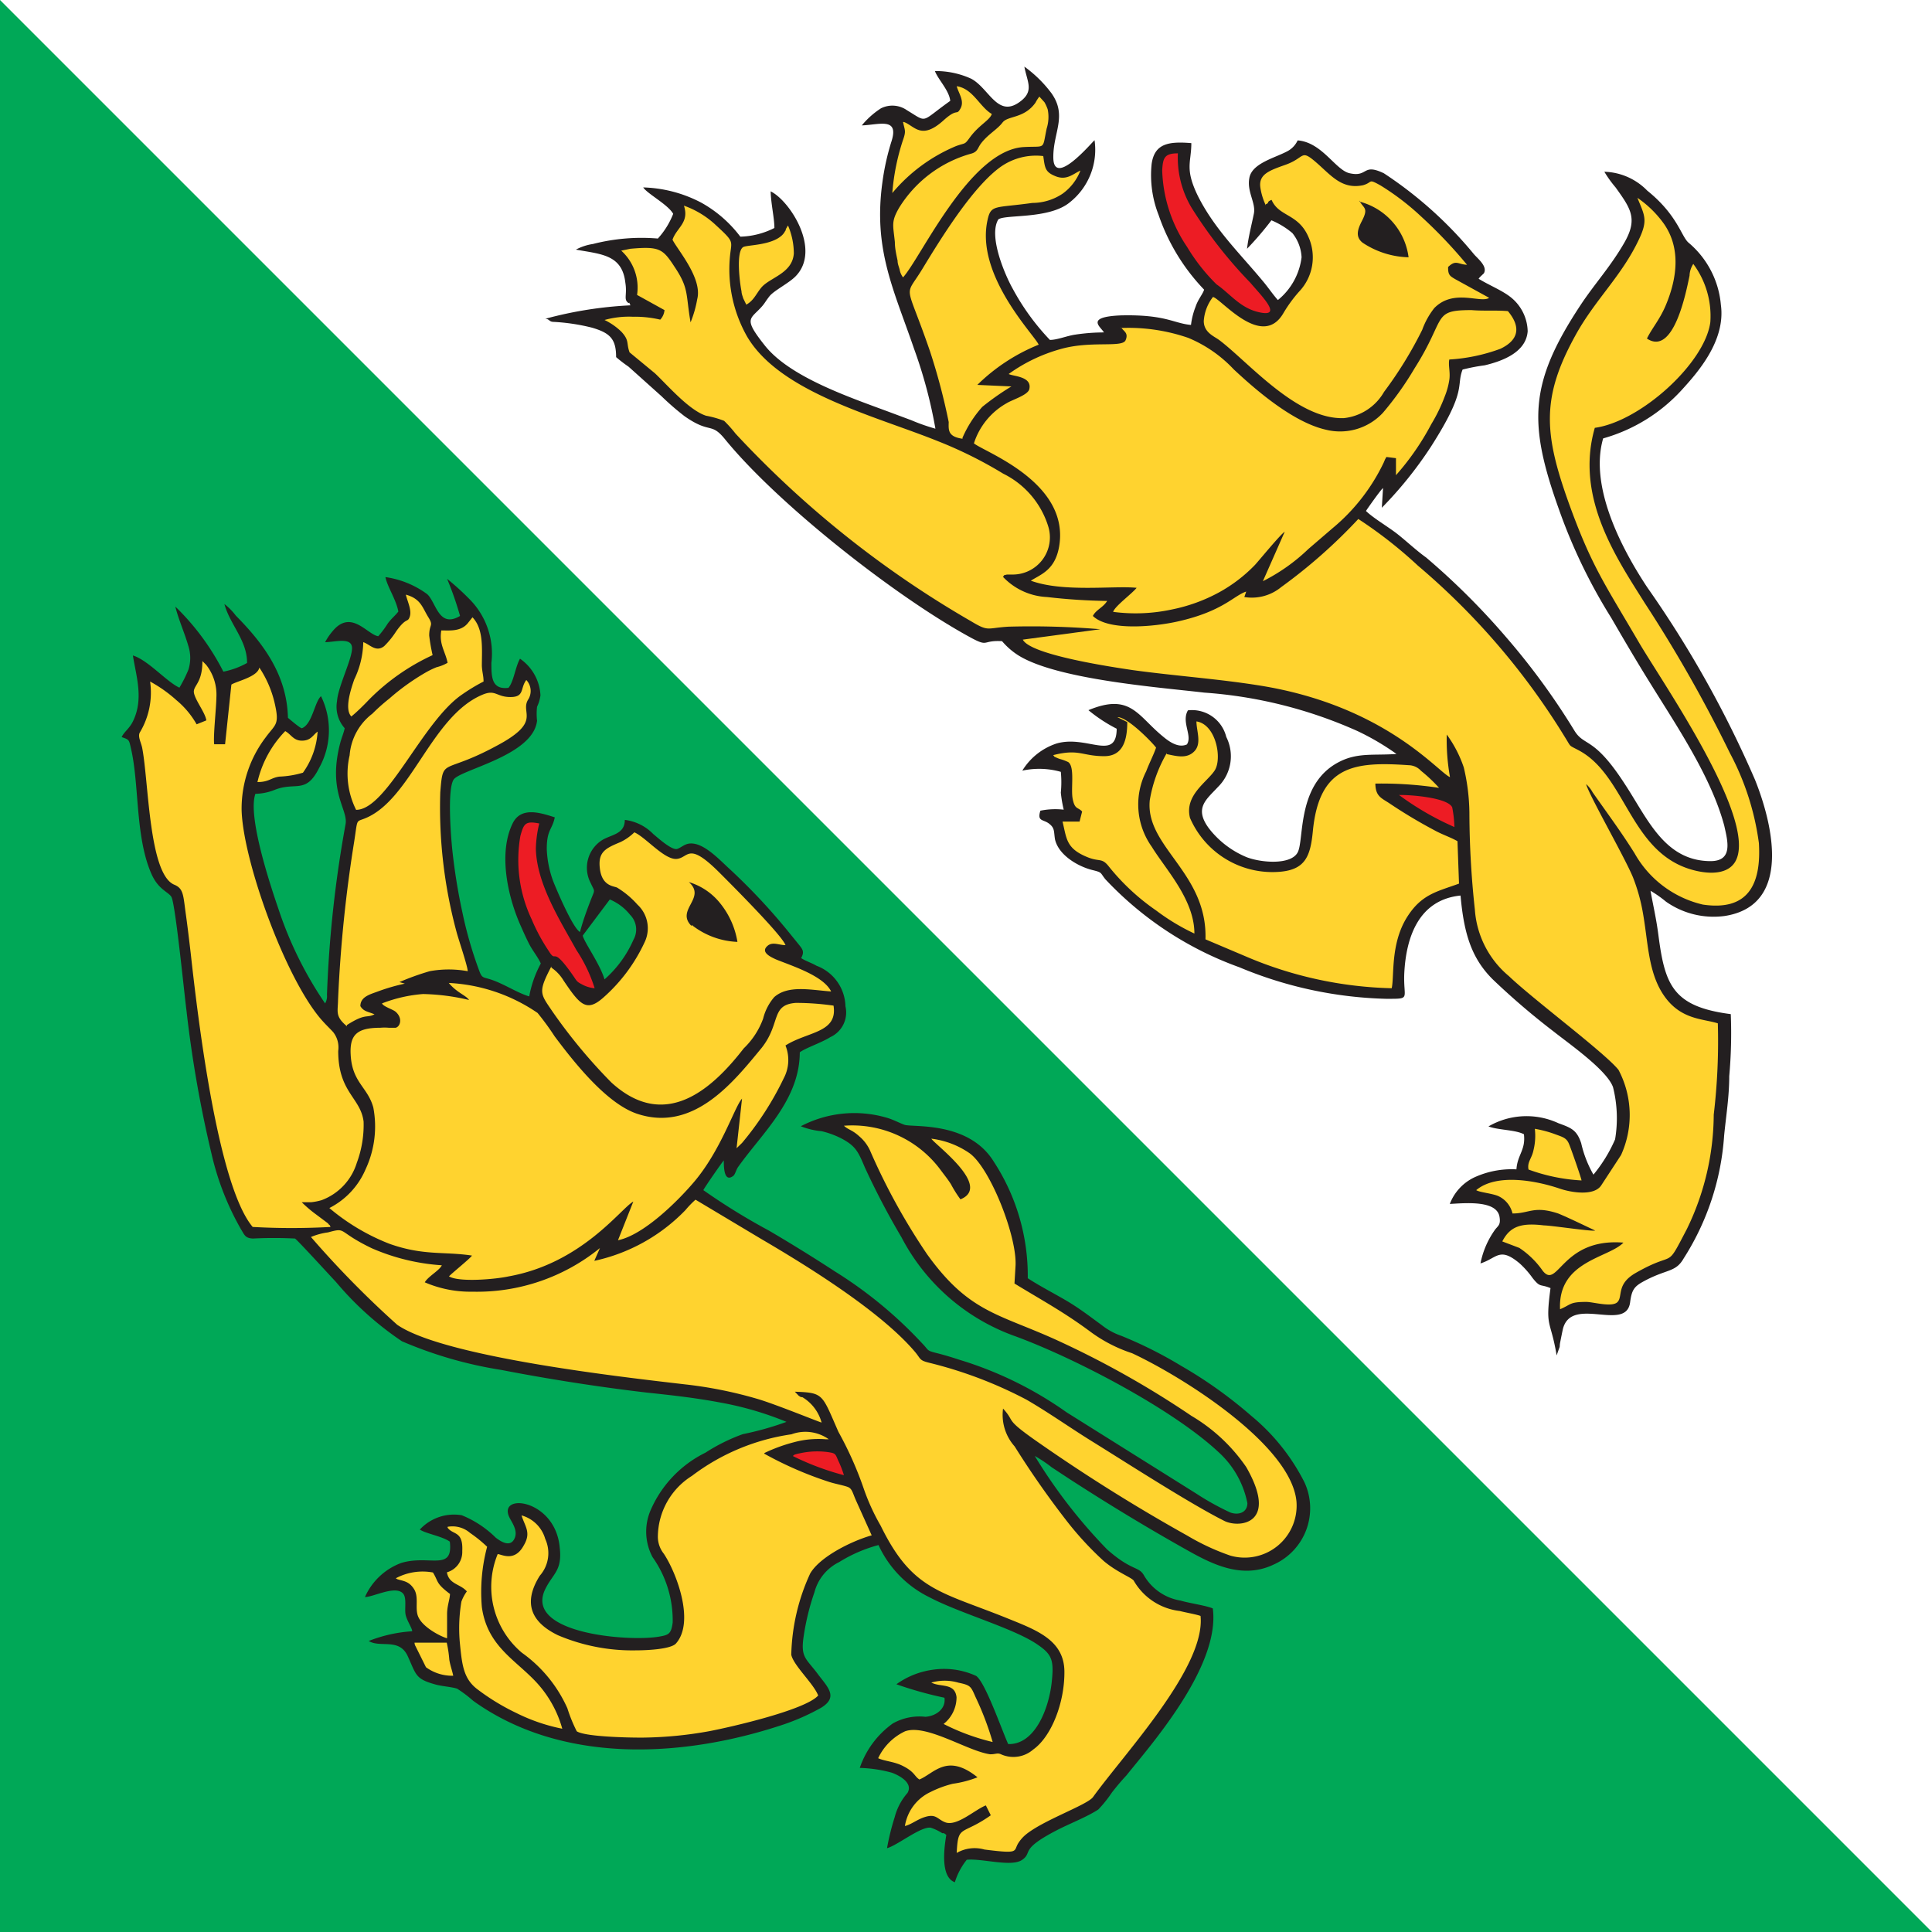 <svg id="SQUARE_copy_2" data-name="SQUARE copy 2" xmlns="http://www.w3.org/2000/svg" viewBox="0 0 113.39 113.39"><defs><style>.cls-1,.cls-6{fill:#00a857}.cls-2{fill:none}.cls-3{fill:#231f20}.cls-4{fill:#ffd32f}.cls-4,.cls-5,.cls-6{fill-rule:evenodd}.cls-5{fill:#ed1c24}</style></defs><path class="cls-1" d="M0 113.39L113.39 113.39 0 0 0 113.39z"/><path class="cls-2" d="M0 0H113.39V113.39H0z"/><path class="cls-3" d="M32 18.71a23.23 23.23 0 0 1 5-.79c-.15-.34 0 0-.19-.2s0-.48-.11-1.14c-.19-1.64-1.42-1.66-2.9-1.93a3.07 3.07 0 0 1 1-.33 11.46 11.46 0 0 1 3.81-.32 4.67 4.67 0 0 0 .9-1.45C39.2 12 38 11.38 37.75 11a7.77 7.77 0 0 1 3.4.89 7.31 7.31 0 0 1 2.3 2 4.66 4.66 0 0 0 2-.51c0-.58-.2-1.4-.22-2.15 1.13.55 3 3.45 1.45 5-.41.41-1.27.83-1.53 1.17s-.24.36-.41.56c-.69.8-1.17.66.15 2.32 1.45 1.83 4.87 3 7.22 3.87l1.37.51a11.54 11.54 0 0 0 1.42.5 27.7 27.7 0 0 0-1.25-4.68c-1.19-3.48-2.41-5.83-1.86-9.79a14.23 14.23 0 0 1 .54-2.42c.44-1.41-.76-.94-1.75-.91a4.87 4.87 0 0 1 1.12-1 1.49 1.49 0 0 1 1.53.11c1.25.75.75.72 2.54-.55-.06-.61-.71-1.25-.9-1.75a5 5 0 0 1 2.13.45c1.09.58 1.58 2.45 3 1.24.66-.58.28-1.09.12-1.95a7.33 7.33 0 0 1 1.59 1.56c.94 1.33.1 2.3.11 3.76 0 1.84 2.29-.91 2.42-1a3.94 3.94 0 0 1-1.46 3.65c-1.21 1-3.8.69-4.19 1-.6 1 .43 3.33.85 4.07a13.85 13.85 0 0 0 2.18 3c.43 0 1-.24 1.48-.31a11.47 11.47 0 0 1 1.69-.13c-.17-.32-1.15-.91 1-1 2.64-.06 3.08.47 4.11.56a4.26 4.26 0 0 1 .27-1.07c.14-.43.43-.75.5-1A11.88 11.88 0 0 1 68 12.62a6.4 6.4 0 0 1-.41-3c.17-1.2 1-1.33 2.33-1.22 0 1.14-.4 1.48.38 3.09 1 2 2.53 3.44 3.91 5.12.26.32.52.7.79 1a3.84 3.84 0 0 0 1.39-2.51 2.45 2.45 0 0 0-.54-1.42 4.7 4.7 0 0 0-1.23-.75 18.77 18.77 0 0 1-1.43 1.67c.07-.65.27-1.42.4-2.06s-.43-1.29-.26-2.12 1.45-1.14 2.18-1.52a1.38 1.38 0 0 0 .65-.66c1.44.11 2.23 1.76 3.06 1.93 1.09.24.73-.61 2 0a23.63 23.63 0 0 1 5.27 4.73c.22.27.83.72.6 1.14l-.23.22c-.08.09 0 0-.08.1.63.39 1.36.67 1.88 1.08a2.63 2.63 0 0 1 1 2c-.09 1.25-1.51 1.76-2.52 2a11.12 11.12 0 0 0-1.3.25c-.39 1 .29 1.17-1.86 4.53a23.11 23.11 0 0 1-2.88 3.58l.07-1.15c-.07 0-1 1.32-1 1.34.42.41 1.27.91 1.79 1.31s1.15 1 1.74 1.42a42.17 42.17 0 0 1 4.69 4.67 41.17 41.17 0 0 1 4 5.47c.6 1 1.13.29 3 3.2 1.31 2 2.31 4.47 5 4.48 1.35 0 1-1.2.81-2.07-.76-2.86-2.8-5.87-4.29-8.28-.8-1.28-1.57-2.59-2.34-3.92a32.1 32.1 0 0 1-3.07-6.36c-1.81-5.06-1.77-7.41 1.26-12 .84-1.27 1.78-2.28 2.58-3.68s.36-2-.52-3.23a6.69 6.69 0 0 1-.66-.92 3.66 3.66 0 0 1 2.52 1.11c1.79 1.44 2 2.71 2.43 3.06A5.37 5.37 0 0 1 101 17.9c.29 2.12-1.4 4-2.31 5a9.86 9.86 0 0 1-4.6 2.83c-.87 3 1.33 6.84 2.58 8.73a63.46 63.46 0 0 1 6.33 11.3c1 2.48 2.25 7.38-1.78 8a4.86 4.86 0 0 1-3.44-.84 6.91 6.91 0 0 0-.91-.64c.16.9.33 1.59.46 2.58.38 2.94.84 4.22 4.25 4.66a28.12 28.12 0 0 1-.09 3.64c0 1.2-.19 2.36-.3 3.49a15.27 15.27 0 0 1-2.37 7.2c-.49.86-1 .6-2.42 1.39-.52.29-.64.52-.73 1.21-.25 1.74-3.43-.42-3.94 1.54-.06.27-.11.53-.16.78s0 .23-.07.38l-.14.4C91 77.39 90.68 78 91 75.6c-.62-.26-.58 0-1.05-.59a5.36 5.36 0 0 0-.76-.86c-1.19-1-1.33-.3-2.3 0a5.06 5.06 0 0 1 .87-2c.18-.22.32-.28.25-.72-.15-1-2-.82-2.92-.77a2.85 2.85 0 0 1 1.42-1.55 5.26 5.26 0 0 1 2.49-.48c.06-.87.55-1.13.44-2.06-.51-.27-1.52-.24-2.08-.46a4.44 4.44 0 0 1 4.1-.19c.77.28 1.08.4 1.34 1.17a6.67 6.67 0 0 0 .72 1.85 8.64 8.64 0 0 0 1.27-2.07 7.47 7.47 0 0 0-.12-3.06c-.35-1-2.58-2.55-3.46-3.25a42.61 42.61 0 0 1-3.61-3.09c-1.21-1.21-1.68-2.62-1.88-4.91-2.47.25-3.19 2.47-3.3 4.52-.08 1.59.45 1.54-1.09 1.54a23.8 23.8 0 0 1-8.59-1.85 20.12 20.12 0 0 1-7.86-5.16c-.32-.39-.17-.4-.74-.54-.84-.2-2-.86-2.22-1.8-.08-.47 0-.66-.35-.93s-.71-.11-.51-.76a4.39 4.39 0 0 1 1.37-.06 7.54 7.54 0 0 1-.17-1 6.22 6.22 0 0 0 0-1.22 4.65 4.65 0 0 0-2.26-.07 3.72 3.72 0 0 1 2-1.59c1.78-.53 3.52 1.08 3.54-.87a9 9 0 0 1-1.66-1.09c2.41-1 2.85.25 4.26 1.45.28.23.93.83 1.52.56.34-.51-.34-1.31.06-2a2.07 2.07 0 0 1 2.25 1.56 2.52 2.52 0 0 1-.48 2.93c-.68.74-1.44 1.24-.52 2.46a5.41 5.41 0 0 0 2.2 1.67c.86.33 2.62.47 3-.3s-.06-4 2.4-5.28c1.1-.58 2.07-.38 3.39-.48a14.92 14.92 0 0 0-2.28-1.34 26.5 26.5 0 0 0-9-2.26c-2.64-.31-8.56-.76-10.87-2.16a4.25 4.25 0 0 1-1-.86c-1.23-.07-.73.4-1.93-.26C52.55 35 45.67 29.6 42.56 25.79c-.85-1.05-.85-.29-2.38-1.36a15.54 15.54 0 0 1-1.35-1.17l-1.94-1.74a8.27 8.27 0 0 1-.73-.56c0-1.07-.36-1.42-1.42-1.73a11.7 11.7 0 0 0-2.28-.34c-.23-.01-.23-.18-.46-.18z"/><path class="cls-4" d="M83.22 33.2a41.62 41.62 0 0 1 8.63 10.07c.39.62.18.43.83.78 2.83 1.53 3 6.21 6.92 7.07 1 .22 1.92.1 2.28-.62 1.24-2.46-4.3-10.43-5.67-12.76-2.06-3.53-2.8-4.5-4.16-8.28-1.45-4.06-1.58-6.17.42-9.79 1.15-2.09 2.71-3.47 3.72-5.62.55-1.15.32-1.42-.09-2.44a6.28 6.28 0 0 1 1.56 1.53c1 1.44.77 3.2.1 4.79-.35.83-.81 1.34-1.1 1.94 1.57 1.05 2.3-2.73 2.5-3.69a1.34 1.34 0 0 1 .22-.69 5.13 5.13 0 0 1 1 3.42c-.32 2.41-4.1 5.83-6.78 6.2-1.18 4.09 1.3 7.68 2.93 10.28a81.09 81.09 0 0 1 5 8.81 15.61 15.61 0 0 1 1.7 5.28c.15 2.46-.66 4-3.29 3.61a6.21 6.21 0 0 1-4-3c-.78-1.25-1.62-2.38-2.47-3.59a1.72 1.72 0 0 0-.38-.48c.17.65 2.26 4.28 2.75 5.47a10.66 10.66 0 0 1 .59 2.13c.28 1.6.3 3.15 1 4.44 1 1.81 2.44 1.7 3.39 2a36.57 36.57 0 0 1-.24 5.36A15.47 15.47 0 0 1 99 72.14c-1.3 2.49-.57 1.18-3 2.57-1.14.65-.75 1.36-1.06 1.7s-1.43 0-1.84 0c-1 0-.87.15-1.54.43-.13-2.84 2.85-3 3.72-3.91-3.64-.29-3.84 2.79-4.74 1.65a5.14 5.14 0 0 0-1.37-1.34l-1-.38c.46-.9 1.13-1.1 2.45-.94.41 0 2.83.37 3 .3-.62-.29-1.56-.75-2.17-1-1.43-.47-1.68 0-2.68 0a1.5 1.5 0 0 0-.79-1c-.32-.17-1.16-.24-1.34-.37 1.19-1 3.51-.56 4.9-.09.67.23 2 .45 2.43-.18l1.17-1.79a5.67 5.67 0 0 0-.15-5c-.8-1-5-4.13-6.43-5.5a5.58 5.58 0 0 1-2-3.91 53.35 53.35 0 0 1-.32-5.69 12.09 12.09 0 0 0-.33-2.65 7.15 7.15 0 0 0-1-1.93 12.56 12.56 0 0 0 .19 2.5c-.7-.29-3.82-4.21-11.19-5.38-2.45-.39-4.93-.56-7.42-.9-1-.15-6-.87-6.46-1.79l4.55-.61a48.9 48.9 0 0 0-5.4-.15c-1.29.08-1.14.31-2.19-.32a59.3 59.3 0 0 1-13.82-11.01 7.35 7.35 0 0 0-.67-.75 5.79 5.79 0 0 0-1.06-.3c-1-.32-2.26-1.79-3-2.49l-1.49-1.23c-.2-.55 0-.68-.47-1.2a3.72 3.72 0 0 0-1-.7 5.3 5.3 0 0 1 1.66-.19 6.47 6.47 0 0 1 1.61.17.94.94 0 0 0 .25-.56l-1.61-.89a2.93 2.93 0 0 0-.93-2.6l.54-.11c1.71-.15 1.9 0 2.59 1.06.86 1.28.65 1.61.94 3.26a6.55 6.55 0 0 0 .39-1.36c.32-1.22-1.15-2.89-1.45-3.49.24-.71 1-1 .67-2A5.33 5.33 0 0 1 42 13.2c1.14 1.05.93.9.84 1.87a8 8 0 0 0 1 4.67c1.93 3.3 7.53 4.67 11.2 6.15a25 25 0 0 1 3.84 1.91 5.14 5.14 0 0 1 2.64 3.09 2.18 2.18 0 0 1-2.09 2.83h-.33c-.29.07-.09 0-.24.13a3.79 3.79 0 0 0 2.59 1.19 34.48 34.48 0 0 0 3.53.23c-.24.39-.65.51-.84.88.92.9 3.64.63 5 .32 2.63-.59 3.28-1.52 4-1.75l-.11.32a2.71 2.71 0 0 0 2.16-.58 31.17 31.17 0 0 0 4.53-4 25.88 25.88 0 0 1 3.5 2.74zm-17.42-14c.11.24.46.31.26.77s-2.06 0-3.86.53a9.58 9.58 0 0 0-3 1.45c.24.14 1.39.13 1.21.89-.08.35-1 .62-1.32.82a4.15 4.15 0 0 0-1.93 2.36c.63.52 5.65 2.29 5 6.06-.24 1.37-1.05 1.62-1.66 2 1.89.7 4.91.28 6.21.42-.29.36-1.27 1.07-1.38 1.41a10.06 10.06 0 0 0 3.45-.14 9.81 9.81 0 0 0 2.76-1 8.83 8.83 0 0 0 2.12-1.62c.29-.32 1.5-1.8 1.74-1.94l-1.28 2.9a10.93 10.93 0 0 0 2.67-1.89L78.21 31a11.35 11.35 0 0 0 3-3.85l.08-.19.08-.14.56.07v1A15.26 15.26 0 0 0 84 24.9a9.71 9.71 0 0 0 .8-1.65 4.35 4.35 0 0 0 .26-.95c.07-.46-.07-.85 0-1.2a10.41 10.41 0 0 0 3-.63c1.09-.52 1.21-1.29.44-2.21-.65-.06-1.46 0-2.13-.06-2.35 0-1.45.43-3.35 3.42a18.52 18.52 0 0 1-1.85 2.6 3.43 3.43 0 0 1-3.35 1c-2-.45-4.26-2.47-5.41-3.54a7.71 7.71 0 0 0-2.67-1.85 10.74 10.74 0 0 0-3.94-.58zm2.68 25a8.15 8.15 0 0 0-1 2.77c-.27 2.74 3.39 4.24 3.27 8.16l2.36 1A23.08 23.08 0 0 0 81.68 58c.16-.71-.08-2.58.88-4.14.86-1.39 1.79-1.53 3.07-2l-.09-2.49c-.4-.23-.9-.39-1.35-.64a29.29 29.29 0 0 1-2.58-1.54c-.51-.35-.88-.42-.89-1.2a22.39 22.39 0 0 1 3.74.25 9 9 0 0 0-1.06-1 1 1 0 0 0-.72-.33c-3.19-.22-5.26 0-5.63 3.89-.14 1.44-.44 2.22-1.88 2.36A5.27 5.27 0 0 1 69.84 48c-.33-1.33 1-2.09 1.45-2.78s.08-2.71-1.07-2.88c0 .56.32 1.29-.12 1.75s-1.04.29-1.62.17zm11.3-32.43c.24.48.57.4.14 1.22-.25.49-.38.92.06 1.26a5.08 5.08 0 0 0 2.69.85 3.89 3.89 0 0 0-2.89-3.27zm-5.49.22c.25-.1 0-.12.34-.26.43 1 1.56.79 2.16 2.17a2.92 2.92 0 0 1-.55 3.22 8.15 8.15 0 0 0-.9 1.23c-1.25 2.21-3.68-.83-4.15-.92a2.57 2.57 0 0 0-.54 1.41c0 .68.62.9.91 1.12 1.69 1.27 4.56 4.68 7.31 4.58A3.09 3.09 0 0 0 81.23 23a23.34 23.34 0 0 0 2.24-3.64 4.54 4.54 0 0 1 .71-1.28c1.14-1.16 2.72-.26 3.22-.6l-2-1.1c-.3-.18-.42-.24-.41-.71.47-.45.57-.15 1.11-.13a28.07 28.07 0 0 0-2.7-2.84 14.81 14.81 0 0 0-2.4-1.83c-.73-.4-.41-.17-1 0-1.27.27-1.9-.61-2.79-1.37s-.61-.24-1.76.17c-.93.33-1.59.55-1.48 1.33a3.73 3.73 0 0 0 .32 1.05zm-17.8 13.7a6.77 6.77 0 0 1 1.16-1.81 15.47 15.47 0 0 1 1.71-1.2l-2-.09a11 11 0 0 1 3.6-2.36c-.21-.53-3.73-4.06-3-7.32.2-.92.43-.69 2.63-1a3.2 3.2 0 0 0 1.77-.54 3 3 0 0 0 1.05-1.36c-.42.19-.8.59-1.44.34s-.64-.49-.74-1.19a3.6 3.6 0 0 0-2.62.72c-1.61 1.23-3.4 4.13-4.48 5.91s-1 .59.46 4.85a36.79 36.79 0 0 1 1.09 4.13c-.01.46-.06.86.81.98zm9.67 16.69c0 1.05-.25 2-1.35 2-1.31 0-1.47-.45-3-.06.11.11 0 .06.18.14a1.85 1.85 0 0 0 .23.09 2.67 2.67 0 0 1 .48.18c.4.3.13 1.56.26 2.18s.31.45.55.72l-.15.59h-1c.25 1 .19 1.59 1.52 2.11.68.26.79 0 1.21.54a13 13 0 0 0 2.77 2.57 12.46 12.46 0 0 0 2.24 1.35c0-2-1.7-3.78-2.5-5.09a4.28 4.28 0 0 1-.33-4.43c.18-.48.45-1 .58-1.39-.17-.25-1.67-1.81-2.27-1.79zM53 16.28c1.06-1.17 3.92-7.49 7.1-7.65 1.31-.07 1.06.19 1.33-1.09a2.23 2.23 0 0 0 .06-1.12A2.36 2.36 0 0 0 61.3 6l-.3-.33a2.41 2.41 0 0 0-.23.36c-.67.94-1.62.75-1.93 1.16s-.84.68-1.25 1.21c-.22.28-.19.51-.6.62a7.25 7.25 0 0 0-4.23 3.19c-.47.82-.34 1-.24 2 0 .38.09.75.16 1.09 0 .19.07.33.12.52a1.06 1.06 0 0 0 .2.46zm0-9.12c.1.5.19.51 0 1.05a13.07 13.07 0 0 0-.63 3.12 9.79 9.79 0 0 1 3.75-2.76c.56-.2.48-.06.8-.5.54-.74 1.16-1 1.29-1.38-.71-.41-1.1-1.49-2.06-1.63.11.42.47.86.22 1.31s-.15-.07-1 .7c-1.31 1.18-1.7.31-2.32.09zm-9.2 10.72c.44-.24.58-.64.88-1 .5-.6 1.82-.82 1.91-2a4.17 4.17 0 0 0-.34-1.64c-.07.07 0 0-.09.14s0 .09-.08.18a.91.91 0 0 1-.22.28c-.65.57-2 .53-2.24.66-.43.25-.21 2.07-.1 2.6 0 .14.07.3.1.41zm45.91 50.76a10.64 10.64 0 0 0 3.11.64c0-.1-.63-1.91-.73-2.13-.15-.38-.39-.42-.84-.59a6.67 6.67 0 0 0-1.17-.31 3.52 3.52 0 0 1-.08 1.26c-.1.49-.38.69-.29 1.13z"/><path class="cls-5" d="M69.13 9c-.79 0-.88.27-.92 1a8.44 8.44 0 0 0 1.46 4.49 11 11 0 0 0 1.73 2.2c.77.53 1.35 1.34 2.39 1.61 1.61.41.26-.92-.41-1.71a26.56 26.56 0 0 1-3.46-4.42A5.75 5.75 0 0 1 69.13 9zm16.23 39.54a6.85 6.85 0 0 0-.13-1.16c-.28-.58-2.52-.74-3.12-.72a16.85 16.85 0 0 0 3.25 1.88z"/><path class="cls-3" d="M23.38 35.89c-.18.24-.39.39-.62.7a5.62 5.62 0 0 1-.56.75c-.63-.09-1.53-1.52-2.58-.41a3.74 3.74 0 0 0-.54.76c.54 0 1.54-.31 1.58.31s-.82 2.28-.88 3.15a1.9 1.9 0 0 0 .45 1.59c-.05.26-.19.58-.26.86-.76 2.89.48 3.91.31 4.78a69.38 69.38 0 0 0-1.09 10 .84.84 0 0 1-.11.51 22.1 22.1 0 0 1-2.74-5.55c-.43-1.25-1.83-5.42-1.35-6.75a3.22 3.22 0 0 0 1.1-.22c1.26-.52 1.85.28 2.64-1.3a4.54 4.54 0 0 0 .11-4.21c-.38.34-.51 1.64-1.12 1.88-.11 0-.67-.49-.82-.61-.06-2.55-1.48-4.4-3.06-6a3.61 3.61 0 0 0-.67-.68c.32 1.2 1.34 2.13 1.33 3.46a4.66 4.66 0 0 1-1.39.51 14.4 14.4 0 0 0-2.82-3.82c.18.74.55 1.56.77 2.33a2.29 2.29 0 0 1 0 1.37 8 8 0 0 1-.53 1.06C9.76 40 8.7 38.75 7.8 38.47c.19 1.22.65 2.55 0 3.87-.21.43-.51.6-.66.92.44.15.43.15.54.64.51 2.15.24 5.28 1.24 7.46.41.88 1 1 1.15 1.3.24.53.76 5.8.87 6.61a70.32 70.32 0 0 0 1.47 8.43 16.22 16.22 0 0 0 1.73 4.44c.21.34.25.53.7.55a24.6 24.6 0 0 1 2.47 0c.07 0 2.15 2.28 2.4 2.54a18.6 18.6 0 0 0 3.88 3.49 24.22 24.22 0 0 0 5.82 1.68c2.73.53 5.71 1 8.54 1.33 1.51.16 2.87.31 4.35.59a19.05 19.05 0 0 1 3.86 1.13 17.55 17.55 0 0 1-2.56.72 10.73 10.73 0 0 0-2.2 1.09 6.75 6.75 0 0 0-3.23 3.41 3.18 3.18 0 0 0 .13 2.72 6.42 6.42 0 0 1 1.18 3.84c-.09.67-.23.73-.83.83-1.82.3-7.94-.2-6.64-2.81.45-.91 1-1.07.84-2.43-.26-2.88-3.73-3.23-2.93-1.72.17.33.51.79.25 1.25s-.78.12-1.07-.1a6.08 6.08 0 0 0-2-1.32 2.73 2.73 0 0 0-2.46.84c.35.24 1.31.39 1.76.71.21 1.78-1.2.75-2.85 1.25a3.75 3.75 0 0 0-2.13 2c.5 0 1.78-.7 2.23-.21.23.24.09.87.15 1.22s.4.83.39 1a8.39 8.39 0 0 0-2.55.57c.68.42 1.79-.2 2.29.89s.44 1.33 1.58 1.65c.39.12 1 .15 1.32.26a7.49 7.49 0 0 1 .94.71c5.13 3.69 12.17 3.4 18.16 1.41a13 13 0 0 0 2.26-1c1-.61.43-1.17-.14-1.91-.73-1-1.08-1-.88-2.3a14.18 14.18 0 0 1 .63-2.57 2.75 2.75 0 0 1 1.45-1.77 8.47 8.47 0 0 1 2.31-1 6.37 6.37 0 0 0 3 3.07c1.78.94 5 1.83 6.36 2.79.83.57.95.91.8 2.24-.18 1.55-1 3.63-2.55 3.58-.39-.87-1.35-3.64-1.88-4a4.52 4.52 0 0 0-2.56-.36 4.76 4.76 0 0 0-2.12.85 22.29 22.29 0 0 0 2.82.79c.1.65-.5 1.08-1.12 1.12a3.17 3.17 0 0 0-1.91.39 5.31 5.31 0 0 0-1.94 2.61 7.84 7.84 0 0 1 1.88.28c.44.16 1.27.6.92 1.19a3.47 3.47 0 0 0-.75 1.42 14.22 14.22 0 0 0-.45 1.82c.59-.15 2-1.3 2.57-1.2a2.92 2.92 0 0 1 .67.32h.1l.14.1c-.17 1-.3 2.49.5 2.78a4 4 0 0 1 .7-1.32c.91-.09 2.63.45 3.26 0s-.19-.58 2-1.72c.77-.4 1.79-.79 2.46-1.23a7.14 7.14 0 0 0 .8-1c.29-.37.55-.68.85-1 1.37-1.72 5.52-6.38 5.07-9.8-.39-.17-1.39-.31-1.89-.46a3.05 3.05 0 0 1-2.15-1.48c-.31-.55-.71-.24-2.16-1.52a30.8 30.8 0 0 1-4.25-5.49 7.86 7.86 0 0 1 1 .67l1.08.71c2.18 1.41 4.28 2.69 6.6 4 1.49.84 3.37 1.93 5.33 1A3.62 3.62 0 0 0 76.56 87a12.16 12.16 0 0 0-3.13-3.91 26 26 0 0 0-4.11-2.93 24.48 24.48 0 0 0-3.51-1.76 3.84 3.84 0 0 1-1.15-.63c-.7-.51-1.33-1-2.1-1.45s-1.57-.86-2.24-1.3a12.25 12.25 0 0 0-2-6.85c-1.46-2.36-4.68-2-5.22-2.15-.34-.12-.66-.31-1.09-.43a6.77 6.77 0 0 0-5.01.51 4.28 4.28 0 0 0 1.22.29 5.15 5.15 0 0 1 1.15.42c.86.45 1 .79 1.39 1.71a45 45 0 0 0 2.15 4.1 12.1 12.1 0 0 0 6.69 5.81c3.53 1.3 9.21 4.27 11.91 6.79a5.48 5.48 0 0 1 1.7 3c0 .53-.49.73-1 .55a15.66 15.66 0 0 1-2-1.11l-7.61-4.77a21.83 21.83 0 0 0-6.31-3.09c-.36-.12-.79-.25-1.17-.35-.8-.2-.55-.15-1-.61A25 25 0 0 0 49 74.62a96.97 96.97 0 0 0-3.86-2.39 37.92 37.92 0 0 1-3.86-2.38c.05-.13 1.16-1.73 1.2-1.74 0 .34 0 1.33.56.9.11-.09.16-.35.28-.52 1.42-2 3.61-3.93 3.62-6.73.35-.26 1.29-.57 1.79-.89a1.59 1.59 0 0 0 .89-1.81 2.61 2.61 0 0 0-1.7-2.38c-.29-.17-.67-.29-.9-.45.2-.37.1-.5-.15-.81l-.56-.69A36 36 0 0 0 42.82 51c-.51-.46-1.38-1.41-2.14-1.49-.45-.05-.61.19-.92.31s-1.15-.65-1.42-.87a2.8 2.8 0 0 0-1.67-.83c0 .81-.72.85-1.27 1.15a1.92 1.92 0 0 0-.73 2.56c.25.55.26.33 0 1s-.48 1.29-.63 1.87c-.44-.24-1.45-2.66-1.58-3a6.09 6.09 0 0 1-.37-1.87c0-1.15.32-1.12.47-1.86-.9-.29-2-.63-2.48.37-.82 1.7-.31 4.16.42 5.86.19.43.36.82.56 1.21s.52.77.68 1.14a6.47 6.47 0 0 0-.68 1.93c-.71-.21-1.52-.76-2.28-1-.41-.13-.49-.07-.64-.47a23.69 23.69 0 0 1-1-3.45 34.53 34.53 0 0 1-.6-3.73c-.08-.82-.29-3.48.08-4.07s4.67-1.4 4.9-3.46a3.67 3.67 0 0 1 0-.82 2.21 2.21 0 0 0 .2-.67 2.78 2.78 0 0 0-1.2-2.15c-.27.46-.37 1.36-.68 1.71-1 .12-1-.66-1-1.47a4.52 4.52 0 0 0-1.27-3.72 15.56 15.56 0 0 0-1.33-1.21 19.18 19.18 0 0 1 .76 2.18c-1.26.75-1.4-.81-1.93-1.28a5.41 5.41 0 0 0-2.45-1c.13.61.61 1.27.76 2.02z"/><path class="cls-4" d="M49.53 66.07c.25.24.49.24.9.62a2.39 2.39 0 0 1 .67.92 37.27 37.27 0 0 0 3.31 6c2.44 3.4 4.15 3.48 7.52 5a54.77 54.77 0 0 1 8 4.49 10.15 10.15 0 0 1 3.21 3c1.93 3.36-.41 3.59-1.27 3.17-2-1-5.75-3.42-7.8-4.69-1.29-.8-2.51-1.67-3.82-2.43A25 25 0 0 0 54.61 80c-.68-.16-.54-.22-.91-.66-2-2.36-6.25-5-9-6.61l-3.88-2.32a5.7 5.7 0 0 0-.59.61A10.51 10.51 0 0 1 34.88 74l.33-.75a11.44 11.44 0 0 1-7.48 2.56 6.76 6.76 0 0 1-2.8-.55c.2-.35.87-.7 1-1a12.26 12.26 0 0 1-4.11-1c-2.08-1-1.43-1.24-2.57-.93a3.89 3.89 0 0 0-1 .27 56.92 56.92 0 0 0 5.06 5.15c2.73 1.89 13.2 3.07 16.9 3.5a24.84 24.84 0 0 1 4.27.86c1.05.31 3.59 1.35 3.74 1.38A2.5 2.5 0 0 0 47.09 82c-.09 0-.09 0-.22-.09l-.22-.23c1.71.06 1.58.14 2.56 2.36a20.8 20.8 0 0 1 1.48 3.32 12.58 12.58 0 0 0 1 2.19c1.86 3.8 3.49 3.84 7.41 5.42 1.7.69 3.35 1.27 3.37 3.12s-.77 3.84-1.83 4.59a1.77 1.77 0 0 1-1.89.28c-.22-.1-.3 0-.63 0-1.31-.17-3.74-1.8-5-1.35a3.28 3.28 0 0 0-1.58 1.58c.39.18.91.19 1.42.44.73.36.69.61 1 .81.87-.36 1.62-1.57 3.41-.13a6.25 6.25 0 0 1-1.45.38 6.16 6.16 0 0 0-1.3.48 2.66 2.66 0 0 0-1.51 2c.38-.09.74-.4 1.18-.53.67-.21.73.15 1.21.32.68.23 1.72-.75 2.36-1l.29.58c-1.73 1.22-1.92.51-2 2.21a2.11 2.11 0 0 1 1.63-.2c2.13.27 1.67.1 2-.4a2.16 2.16 0 0 1 .37-.43c1-.87 3.66-1.78 4-2.25 1.87-2.59 6.62-7.63 6.31-10.63-.28-.1-.88-.2-1.22-.29a3.59 3.59 0 0 1-2.7-1.78c-.13-.19-1-.5-1.78-1.17a18.85 18.85 0 0 1-2.15-2.33 52.83 52.83 0 0 1-3.06-4.38 2.78 2.78 0 0 1-.68-2.22c.74.81.07.57 1.82 1.81a102.89 102.89 0 0 0 9 5.65 13.52 13.52 0 0 0 2.52 1.17 3.05 3.05 0 0 0 3.88-3.18c-.31-3.3-6.61-7.28-9.65-8.7a8.61 8.61 0 0 1-2.43-1.25c-1.56-1.16-2.85-1.85-4.47-2.84l.06-1c.12-1.71-1.48-5.78-2.7-6.65a5 5 0 0 0-2.24-.85c.24.37 3.58 2.8 1.71 3.56a7.09 7.09 0 0 1-.56-.89c-.19-.3-.38-.53-.58-.8a6.45 6.45 0 0 0-5.7-2.63zm-23.19-8.38c.47.57 1 .72 1.19 1a12.64 12.64 0 0 0-2.7-.35 8.41 8.41 0 0 0-2.41.55c.08.19.62.34.8.49.44.39.26.88 0 .94h-.4a2.79 2.79 0 0 0-.5 0c-1.35 0-1.8.4-1.74 1.56.08 1.66 1 1.91 1.33 3.12a5.94 5.94 0 0 1-.46 3.64 4.54 4.54 0 0 1-2.12 2.26 12.45 12.45 0 0 0 3.53 2.1c2 .71 3.2.44 4.84.69-.07.14-1.14 1-1.35 1.22.59.36 2.74.17 3.51 0 4.3-.77 6.59-4 7.31-4.39l-.9 2.27c1.49-.3 3.47-2.26 4.42-3.37 1.63-1.89 2.42-4.46 2.86-4.94l-.32 2.91.32-.31a18 18 0 0 0 2.45-3.8 2.28 2.28 0 0 0 .1-1.92c1.28-.82 3.08-.73 2.82-2.34a15.74 15.74 0 0 0-2.21-.16c-1.49.11-.87 1.19-2 2.63-1.65 2-4 5-7.34 3.87-1.78-.61-3.67-3-4.82-4.54a15.68 15.68 0 0 0-1-1.37 10.1 10.1 0 0 0-5.21-1.76zM12.11 42.28l-.57.23a5.13 5.13 0 0 0-1.19-1.42A8 8 0 0 0 8.81 40a4.55 4.55 0 0 1-.61 3c-.12.25.09.59.15.92.38 2 .39 7.37 1.87 8 .57.23.53.64.69 1.76.1.72.19 1.48.28 2.24.44 4 1.6 13.67 3.64 16.09a41 41 0 0 0 4.57 0c-.1-.23 0 0-.15-.21l-.68-.51a7.53 7.53 0 0 1-.86-.73h.54a3.39 3.39 0 0 0 .62-.12 3.4 3.4 0 0 0 2.07-2.19 6.38 6.38 0 0 0 .4-2.42c-.17-1.41-1.49-1.71-1.49-4.15a1.45 1.45 0 0 0-.3-1.11c-.24-.26-.43-.43-.7-.74-2.12-2.45-4.6-9.35-4.67-12.3a6.92 6.92 0 0 1 1.41-4.25c.59-.81.84-.71.51-2.1a6.33 6.33 0 0 0-.88-2c-.1.55-1.34.8-1.64 1l-.37 3.5h-.64c-.06-.51.12-2.07.13-2.75a2.83 2.83 0 0 0-.6-1.91l-.22-.22c0 1.37-.6 1.44-.49 1.9s.66 1.14.72 1.58zm32.75 43a9.58 9.58 0 0 1 1.72-.63 5.47 5.47 0 0 1 1.87-.18h.19a2.37 2.37 0 0 0-2.19-.29 12.64 12.64 0 0 0-5.84 2.44 4.25 4.25 0 0 0-2 3.57 1.61 1.61 0 0 0 .35 1c.74 1.11 1.84 4 .71 5.27-.31.34-1.74.4-2.33.4a11.17 11.17 0 0 1-4.6-.89c-1.46-.71-2.12-1.8-1.06-3.49a2 2 0 0 0 .32-2.16 2 2 0 0 0-1.39-1.38c.2.66.58 1 .13 1.76-.54 1-1.3.52-1.53.51A5.06 5.06 0 0 0 30.63 97a8 8 0 0 1 2.67 3.26 8.83 8.83 0 0 0 .55 1.35c.5.33 3.17.38 3.94.37a23.06 23.06 0 0 0 3.86-.38c1.25-.24 5.62-1.24 6.37-2.09-.27-.7-1.44-1.75-1.58-2.39a12 12 0 0 1 1.11-4.77c.58-1 2.47-1.92 3.61-2.24l-.9-2c-.24-.53-.24-.75-.53-.85s-.75-.18-1.08-.29a21.43 21.43 0 0 1-3.79-1.65zm-4.27-31a4.62 4.62 0 0 0 2.69 1 4.82 4.82 0 0 0-1-2.25 3.72 3.72 0 0 0-1.85-1.26c1.06.94-.81 1.63.16 2.58zm-8.23 2.44c-.8 1.53-.65 1.59.06 2.64a31.4 31.4 0 0 0 3.46 4.17c3.12 2.85 5.86.47 7.77-2a4.6 4.6 0 0 0 1.14-1.75 3.06 3.06 0 0 1 .65-1.26c.82-.72 2.13-.42 3.34-.33-.45-.91-2.21-1.47-3.21-1.87-.36-.16-1-.46-.47-.85.3-.19.63 0 1 0-.19-.57-3.23-3.61-3.84-4.22-1.89-1.9-1.82-.91-2.54-.84s-1.82-1.27-2.49-1.56a3.07 3.07 0 0 1-.81.57c-.89.37-1.34.58-1.21 1.58s.79 1 1 1.09a5.16 5.16 0 0 1 1.2 1 1.89 1.89 0 0 1 .45 2.15 9.83 9.83 0 0 1-2.44 3.3c-1 .89-1.38.44-2.35-1a2.42 2.42 0 0 0-.71-.75zm-12 3.44c1.13-.72 1.13-.38 1.62-.63-.38-.16-.64-.16-.83-.48 0-.57.61-.7 1.08-.88a11.41 11.41 0 0 1 1.53-.44l-.32-.09a15.25 15.25 0 0 1 1.78-.64 6.2 6.2 0 0 1 2.23 0c0-.29-.54-1.86-.66-2.32a28 28 0 0 1-.95-8.18c.17-2.1.12-1 3.31-2.73 2.68-1.42 1.37-1.91 1.84-2.7a.94.94 0 0 0-.1-1.16c-.37.48-.09 1-.93 1s-.87-.47-1.66-.13c-3 1.27-4.19 6.19-6.9 7.26-.53.21-.4 0-.62 1.4a80 80 0 0 0-.94 9.26c-.01.68-.18.95.52 1.53zM25.9 37c-.14.82.23 1.21.37 1.9a2.46 2.46 0 0 1-.65.26 5.13 5.13 0 0 0-.62.3A13.31 13.31 0 0 0 22.85 41a11.41 11.41 0 0 0-1 .89 3.39 3.39 0 0 0-1.33 2.44 4.75 4.75 0 0 0 .38 3.2c1.82 0 3.91-5.23 6.25-6.79a10.6 10.6 0 0 1 1.23-.74c0-.34-.08-.53-.1-.92 0-1 .12-2.15-.55-2.85l-.27.34c-.41.51-1.08.43-1.56.43zm.37 52.66c.31.44.92.17.86 1.37a1.24 1.24 0 0 1-.9 1.25c.12.71.78.67 1.17 1.12a2.38 2.38 0 0 0-.32.6 9.36 9.36 0 0 0-.08 2.53c.12 1.21.22 2 1 2.6a13.08 13.08 0 0 0 2.29 1.4 10.72 10.72 0 0 0 2.71.93 6.59 6.59 0 0 0-1.39-2.58c-1.24-1.42-3-2.18-3.33-4.56a10.3 10.3 0 0 1 .31-3.54 7.85 7.85 0 0 0-1-.81 1.57 1.57 0 0 0-1.32-.36zm-4.95-51.97a5.23 5.23 0 0 1-.53 2.19c-.17.5-.6 1.73-.17 2.17.29-.23.74-.67 1.05-1a12.74 12.74 0 0 1 3.72-2.6 10.61 10.61 0 0 1-.2-1.15c0-.7.28-.54-.06-1.09s-.43-1.07-1.31-1.31c.08.37.36.91.23 1.29s-.18 0-.79.85a5 5 0 0 1-.71.88c-.49.39-.85-.11-1.23-.23zm-6.21 8.21c.67 0 .79-.25 1.28-.32a5.6 5.6 0 0 0 1.39-.23 4.6 4.6 0 0 0 .86-2.41c-.27.19-.38.52-.9.53s-.66-.38-1-.56a6.32 6.32 0 0 0-1.63 2.99zm9.2 47.38c.26.44.07 1 .19 1.47.18.74 1.49 1.35 1.74 1.4v-1.42c0-.48.16-.86.17-1.18-.85-.64-.66-.71-1-1.26a3.33 3.33 0 0 0-2.18.34l.08.05c.34.12.69.1 1 .6zm30.35 5.47c.54.29 1.38 0 1.48.86a2 2 0 0 1-.76 1.57 12.91 12.91 0 0 0 2.88 1.06 17.46 17.46 0 0 0-1-2.63c-.28-.63-.28-.7-1-.85a2.88 2.88 0 0 0-1.6-.01zm-30.33-2.34a.42.42 0 0 0 .06.21l.61 1.23a2.61 2.61 0 0 0 1.6.5c-.06-.3-.18-.62-.23-.94a7 7 0 0 0-.15-1z"/><path class="cls-5" d="M34.9 58a8.74 8.74 0 0 0-1.07-2.24c-.93-1.69-2.33-3.87-2.38-5.94a6.72 6.72 0 0 1 .2-1.49c-.81-.16-.91 0-1.11.74a8.15 8.15 0 0 0 .67 4.9 10.83 10.83 0 0 0 1 1.85c.49.79.12-.44 1.44 1.46.19.27.18.33.5.49a1.86 1.86 0 0 0 .75.23zm14.63 28.58a6 6 0 0 0-.34-.87c-.17-.4-.15-.42-.63-.49a4.75 4.75 0 0 0-1.64.08c-.4.08-.35.13-.38.16a15.73 15.73 0 0 0 2.99 1.12z"/><path class="cls-6" d="M35.79 52.79a3 3 0 0 1 1.19.9 1.22 1.22 0 0 1 .2 1.46 6.64 6.64 0 0 1-1.7 2.33c-.28-.93-1.18-2.15-1.28-2.57z"/><path class="cls-2" d="M0 0H113.39V113.39H0z"/></svg>